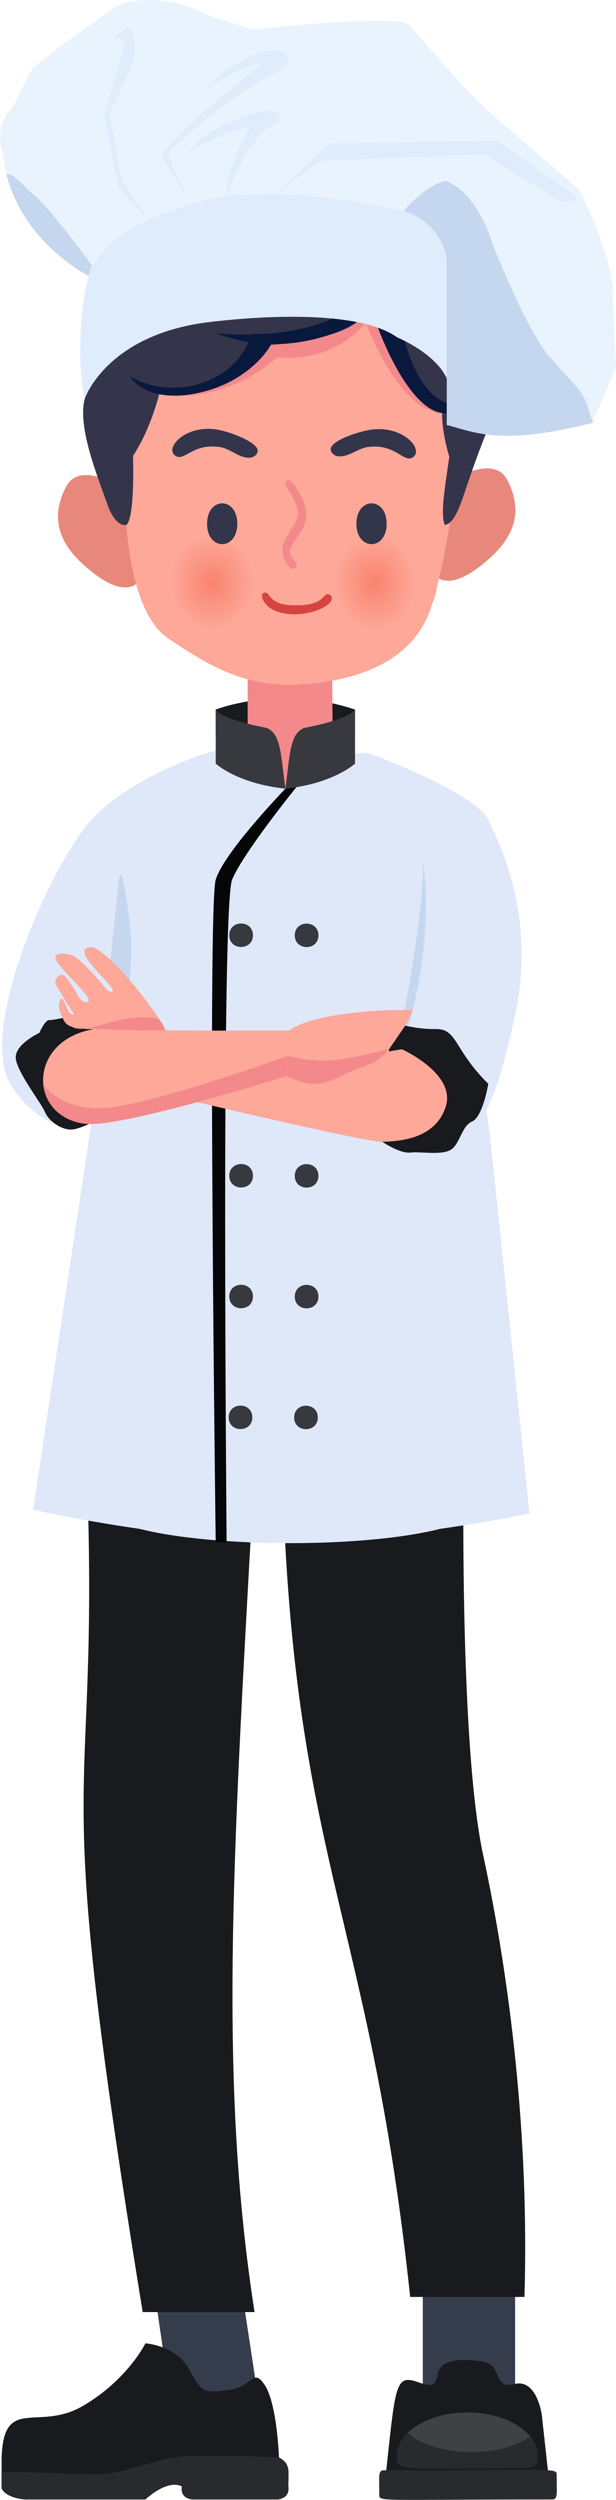 <?xml version="1.0" encoding="UTF-8"?><svg id="Layer_1" xmlns="http://www.w3.org/2000/svg" xmlns:xlink="http://www.w3.org/1999/xlink" viewBox="0 0 594.92 2412.19"><defs><style>.cls-1{fill:#191a1e;}.cls-2{fill:#292a2d;}.cls-3{fill:#dee8f9;}.cls-4{fill:#353c4c;}.cls-5{fill:#f3898b;}.cls-6{fill:#33354a;}.cls-7{fill:#e9f3fe;}.cls-8{fill:url(#radial-gradient);}.cls-9{fill:#34354b;}.cls-10{fill:#dfecfc;}.cls-11{fill:#fda899;}.cls-12{fill:url(#radial-gradient-2);}.cls-13{fill:#e8887c;}.cls-14{fill:#040607;}.cls-15{fill:#c5d6ef;}.cls-16{fill:#d64442;}.cls-17{fill:#09183d;}.cls-18{fill:#37393f;}.cls-19{fill:#404142;}</style><radialGradient id="radial-gradient" cx="-6.1" cy="1248.75" fx="-6.1" fy="1248.75" r="33.84" gradientTransform="translate(214.26 -1635.63) scale(1.53 1.76)" gradientUnits="userSpaceOnUse"><stop offset="0" stop-color="#f9836f"/><stop offset=".78" stop-color="#fda899"/></radialGradient><radialGradient id="radial-gradient-2" cx="-1149.21" fx="-1149.21" r="33.84" gradientTransform="translate(-1338.82 -1635.63) rotate(-180) scale(1.48 -1.76)" xlink:href="#radial-gradient"/></defs><g><path class="cls-4" d="m142.82,2165.75c0,2.35,24.24,167.31,24.24,167.31h85.22l-19.55-128.22-89.91-39.09Z"/><rect class="cls-4" x="408.32" y="2165.75" width="89.18" height="167.39"/><path class="cls-1" d="m450.14,1333.88c-2.35,8.77-9.39,336.04,16.44,455.84,25.83,119.8,44.62,271.75,39.92,426.62h-110.37c-37.42-353.83-107.98-418.18-122.12-756.82h-30.53c-18.84,339.94-31.96,550.23,2.35,771.43h-108.02c-99.85-612.65-32.86-431.32-57.72-897.07h370.05Z"/><path class="cls-1" d="m268.51,2411.76h-82.09c-13.51-.89-10.8-12.62-10.8-12.62-14.45-7.23-35.19,12.62-35.19,12.62H24.07c-19.85-1.8-22.54-10.83-22.54-10.83v-28.85c1.8-61.35,35.16-25.28,78.46-50.53,43.3-25.25,60.44-60.44,60.44-60.44,0,0,29.76,1.83,42.39,25.28,12.62,23.45,14.42,22.54,37.88,19.82,23.48-2.69,23.48-22.54,35.19-4.49,11.74,18.02,13.54,69.44,13.54,69.44,11.54,6.42,9.03,13.24,9.03,27.96,1.8,11.74-9.94,12.62-9.94,12.62Z"/><path class="cls-2" d="m268.51,2411.76h-82.09c-13.51-.89-10.8-12.62-10.8-12.62-14.45-7.23-35.19,12.62-35.19,12.62H24.07c-19.85-1.8-22.54-10.83-22.54-10.83v-16c33.53.86,75.42,1.97,89.29,2.49,24.36.89,55.01-12.65,76.66-16.25,21.65-3.6,101.94,0,101.94,0,11.54,6.42,9.03,13.24,9.03,27.96,1.8,11.74-9.94,12.62-9.94,12.62Z"/><path class="cls-1" d="m523.32,2330.56s-4.57-35.66-26.52-30.18c-21.95,5.49-10.06-19.2-32-21.95-21.95-2.74-39.32-1.83-42.06,12.8-2.74,14.63-10.06,10.06-21.95,6.4-19.32-5.95-19.23,8.05-28.35,91.44h157.28l-6.4-58.52Z"/><path class="cls-2" d="m533.2,2411.76c-167,0-166.89,2.45-166.89-4.42,0-17.93-1.45-23.75,4.42-23.75,167,0,166.89-2.45,166.89,4.42,0,17.93,1.45,23.75-4.42,23.75Z"/><path class="cls-2" d="m519.56,2372.74c1.02,3.04-3.38,8.98-13,8.98-115.78,0-123.5,3.57-123.5-11,0-27.92,38.14-42.92,68.29-42.92s68.29,15.04,68.29,42.92c0,.1.02,1.92-.08,2.02Z"/><path class="cls-19" d="m512.06,2351.07c-30.92,21.38-91.85,19.56-118.31-3.4,28.35-27.96,94.23-26,118.31,3.4Z"/></g><path class="cls-3" d="m511.36,1460.21c-1.03.26-27.18,6.48-86.38,15.02-72.6,18.39-217.52,18.36-290.13,0-60.4-8.71-102.89-18.58-102.89-18.58l75.11-497.4-19.03-153.6c29.66-38.24,41.78-37.8,150.58-81.58,1.8-82.66,1.12-92,1.18-96.85,48.15,4.61,29.73,4.84,80.23,0,.11,8.94-.26,7.65,1.18,7.79l-1.34,88.52c107.96,43.45,122.13,43.68,151.92,82.09-24.13,194.9-23.33,124.9,1.11,286.82l38.47,367.76Z"/><path class="cls-3" d="m496.61,983.73c-21.73,95.67-37.09,131.82-112.62,142.22-80.16,11.03-101.21,12.84-210.67-23.02l1.08-14.78c44.27-7.22,81.48-8.15,88.23-52.21,22.5,11.26,33.57,7.63,52.04-1.61-.37-93.18.63-212.72,2.88-305.87l37.63-2.04c24.36,8.93,105.24,41.37,116.48,64.83,12.93,26.98,46.71,96.45,24.94,192.48Z"/><path class="cls-15" d="m391.13,973.22s20.38-108.82,17.04-142.07c9.82,54.62-5.04,143.71-19.8,174.05-6.66,13.68-32.82,23.02-32.82,23.02,0,0,34.95-26.22,35.58-55Z"/><path class="cls-3" d="m265.47,981.94l-2.84,54s-117.77,37.12-165.74,42.28c0,1.41-18.6,10.92-27.04,11.65-4.31.35-38.96-8.25-59.98-44.11-30.16-51.45,34.42-200.75,74.48-250.17,40.94-50.46,149.23-83.14,132.68-69.16l-6.48,46.09c13.64,51.97,12.92,27.36,20.09,211.8,3.56-.25,21.99-1.57,34.83-2.37Z"/><path class="cls-11" d="m398.67,974.86c-7.94,19.27-25.92,48.49-46.15,53.79-26.91,7.04-38.25,28.36-75.73,9.59l2.31-43.83c22.34-16.51,89.95-21.12,119.57-19.55Z"/><path class="cls-15" d="m105.33,940.46s7.7-76.66,9.77-93.27,9.63,32.76,11.35,56.75c1.73,23.99-3.48,66.13-3.48,66.13l-17.65-29.6Z"/><path class="cls-1" d="m208.32,684.69s61.6-24.53,134.56,0v24.78h-134.56v-24.78Z"/><path class="cls-5" d="m321.31,707.91c-.1-.04-1.33-.46-1.44-.46-22.94,41.39-26.27,53.52-40.2,53.52-12.75,0-14.97-8.02-40.2-53.52-.43.15-.29,5.5-.29-70.23l81.4-9.93.72,80.62Z"/><path class="cls-13" d="m422.34,557.11s11.35,11.56,38.68-8.76c27.33-20.32,49.05-46.94,28.73-85.48-20.32-38.54-106.5,37.31-106.5,37.31l39.1,56.93Z"/><path class="cls-13" d="m131.4,563.56s-11.35,11.56-38.68-8.76c-27.33-20.32-49.05-46.94-28.73-85.48,20.32-38.54,106.5,37.31,106.5,37.31l-39.1,56.93Z"/><path class="cls-11" d="m122.15,506.45s3.5,84.78,39.94,109.3c36.43,24.52,72.87,47.64,125.42,44.84,52.55-2.8,112.1-19.39,129.62-76.96,17.52-57.57,21.72-117.12,21.72-117.12,39.67-132.23,10.51-219.99-120.51-227.01-78.47-4.2-151.34-2.8-186.37,38.54-35.03,41.34-9.81,228.41-9.81,228.41Z"/><path class="cls-5" d="m426.94,398.56s-38.16,5.53-76.41-93.83l13.36-16.5,63.05,110.33Z"/><path class="cls-5" d="m360.38,302.56s-29.86,48.7-92.7,42.04c0,0-48.48,46.62-113.99,35.74l103.35-60.27,103.72-24.28-.37,6.76Z"/><path class="cls-9" d="m497.7,299.07c-3.75,83.98-11.95,68.11-44.84,163.94-7.7,22.43-12.6,40.99-23.12,43.61-4.91-9.06.33-38.86,4.19-66.04,0,0-6.99-21.01-6.99-42.02,0,0-30.84-25.51-40.65-68.45l2.11-11.42c-33.46-19.26-24.76-16.83-37.83-14.02-12.7,19.23-65.98,26.68-88.99,28.02-11.05,19.21-47.71,54.35-107.9,47.66,0,0-7.72,32.93-25.23,59.55,0,0,2.11,58.86-6.3,66.56,0,0-10.52,3.51-18.93-21.01-8.41-24.54-28.79-73.17-21.34-100.81,12.65-46.91,96.04-169.95,17.75-141.93,0,0-51.06,19.23-25.84-7.4,0,0-4.21-71.46,81.27-80.58,85.49-9.1,177.25,38.54,177.25,38.54,0,0,18.93-25.92,46.26-21.01,27.31,4.9,78.48,42.73,92.48,56.04,14.02,13.31,27.33,55.36,26.62,70.78Z"/><path class="cls-17" d="m344.15,249.55c-33.42,69.75-97.66,51.13-106.63,30.36,0,0,30.02,14.95,53.31,6.54,23.29-8.41,53.31-36.9,53.31-36.9Z"/><path class="cls-17" d="m420.16,295.79l-4.44,16.35s18.92,84.54,61.89,67.26c0,0-39.24,6.54-57.45-83.61Z"/><path class="cls-17" d="m458.7,326.15l-4.11,12.61s10.42,35.04,23.03,40.64c0,0-20.09-38.07-18.92-53.25Z"/><path class="cls-17" d="m261.58,332.69c-25.52,44.38-110.06,68.11-136.63,30.13,41.5,24.46,98.58,6.99,114.95-32.67,4.21-10.05-.82-7.33,13.08-8.15l8.6,10.69Z"/><path class="cls-17" d="m355.69,278.04s8.9,14.71,4.69,24.52l-9.85,2.17c-10.82,14.35-63.68,33.75-110.63,25.42-17.7-3.19-32.84-8.98-30.84-8.65,44.71,4.7,123.89-1.51,146.63-43.46Z"/><path class="cls-17" d="m355.69,278.04c-4.77,7.69,31.8,115.24,71.25,120.52,37.61,5.04,35.72-12.15,35.72-12.15,0,0-51.38,31.82-74.26-67.72l-32.71-40.65Z"/><ellipse class="cls-8" cx="204.91" cy="560.29" rx="56.67" ry="53.4"/><path class="cls-6" d="m229.12,505.38c0,26.19-29.08,26.19-29.08,0s29.08-26.19,29.08,0Z"/><path class="cls-5" d="m275.75,465.62c-1.49,4.3,13.91,18.37,11.5,32.34-1.54,8.89-9.83,16.32-13.02,24.96-5.6,15.13,7.7,31.92,11.94,23.95,1.83-3.44-2.88-6.8-4.56-9.45-10.25-16.11,35.54-27.26.87-71.72-2.81-3.61-6.02-2.1-6.72-.08Z"/><ellipse class="cls-12" cx="367.41" cy="560.29" rx="54.93" ry="53.4"/><path class="cls-6" d="m373.35,505.38c0,26.19-29.08,26.19-29.08,0s29.08-26.19,29.08,0Z"/><path class="cls-16" d="m259.48,573.86c1.33,1.64,3.89,6.63,12.83,8.92,6.73,1.72,20.73,1.61,27.51.06,12.27-2.8,12.65-9.01,16.48-9.49,3.24-.41,8.86,5.8-3.42,12.57-18.61,10.26-51.25,9.94-59.11-7.54-2.63-5.86,2.15-8.94,5.72-4.52Z"/><path class="cls-6" d="m240.87,441.68c-10.26.14-17.94-8.37-27.69-10.13-26.43-4.76-35.17,14.24-43.81,8.23-10.39-7.24,8.27-28.82,37.6-25.68,12.36,1.32,41.28,12.02,41.89,20.46.28,3.95-3.9,7.06-7.98,7.11Z"/><path class="cls-6" d="m327.11,440.35c10.24.55,18.26-7.64,28.08-9,26.6-3.69,34.57,15.65,43.44,9.99,10.68-6.81-7.1-29.13-36.53-27.17-12.4.82-41.73,10.34-42.68,18.76-.44,3.95,3.63,7.22,7.69,7.42Z"/><path class="cls-14" d="m275.61,761.05s-59.22,61.12-67.28,87.84c-8.06,26.72,0,639.42,0,639.42h10.53s-5.5-613.29,5.28-639.42c10.78-26.13,62.1-89.34,62.1-89.34l-10.62,1.5Z"/><path class="cls-1" d="m369.23,1101.78s16.93,11.47,27.07,10.34c10.14-1.13,30.08,2.84,39.07-2.7,8.98-5.54,10.34-22.92,20.64-27.32,10.31-4.4,15.59-36.31,15.59-36.31-33.81-33.22-29.47-53.35-51.19-52.85-13.98.32-29.07-3.25-29.07-3.25l-15.68,22.79-6.43,89.3Z"/><path class="cls-11" d="m388.22,1012.48s52.59,23.56,42.22,55.52c-10.37,31.95-46.38,33.17-61.21,33.78-14.83.61-184.92-39.78-184.92-39.78,0,0,157.54-43.11,203.9-49.52Z"/><path class="cls-5" d="m375.67,1012.48c-15.74,17.82-20.55,13.02-42.56,24.02-18.64,9.32-30.95,14.43-56.31,1.74l1.01-19.27c35.84,7.58,45.74,5.7,97.86-6.5Z"/><path class="cls-6" d="m229.12,505.38c0,26.19-29.08,26.19-29.08,0s29.08-26.19,29.08,0Z"/><path class="cls-6" d="m373.35,505.38c0,26.19-29.08,26.19-29.08,0s29.08-26.19,29.08,0Z"/><path class="cls-1" d="m96.92,994.1l-.03,84.11c0,1.41-18.6,10.92-27.04,11.65-10.11.82-22.6-7.78-26.48-16.9-3.94-9.3-27.31-38.87-28.17-52.11-.84-13.24,22.82-24.23,22.82-24.23,0,0,5.34-12.53,9.57-12.32s24.69-4.67,24.69-4.67l24.63,14.46Z"/><g><path class="cls-7" d="m594.92,355.16l-23.05,52.76-10.17-27.8c-33.44-37.49-49.71-48.47-87.5-145.96-16.28-51.86-41.2-53.46-41.2-53.46-19.9,4.7-35.93,24.81-36.63,25.68l-3.34,46.04c-309.28,14-307.99,14.26-309.39,13.49l4.88-8.81s-47.23-66.25-60.45-72.67c0,0-16.56-19.25-21.77-16.06-.1,0-2.45-9.39-3.5-20.66,0,0-10.85-22.8,10.17-45.62l18.31-36.36c33.31-26.04,15.19-12.7,82.75-60.59,0,0,37.3-16.4,86.13,9.26l44.77,14.26s126.85-14.97,149.23-5.71c80.27,90.67,43.52,54.45,164.82,159.69,0,0,25.09,46.32,32.56,91.23l3.38,81.26Z"/><path class="cls-15" d="m572.88,407.9c-88.64,22.23-112.24,9.89-141.42,2.14v-159.32l-37.42,1.69-4.29-48.74s20.29-24.39,40.64-29.2c0,0,28.54,7.81,44.82,59.67,0,0,33.57,86.61,56.97,111.74,36.63,41.06,27.88,27.01,40.7,62.02Z"/><path class="cls-10" d="m431.46,250.71v114.41c-11.19-24.59-47.82-39.56-47.82-39.56-47.82-34.22-188.22-13.9-188.22-13.9-93.6,13.9-113.53,72.96-113.53,72.96-8.94-35.89-3.13-109.78,7.64-127.54,20-37.79,76.39-53.42,76.39-53.42,78.34-36.36,223.83,0,223.83,0,24.76,6.99,39.61,28.26,41.71,47.05Z"/><path class="cls-10" d="m264.63,188.64l53.4-50.2,161.76-2.67,75.8,52.87s6.61,7.54-15.26,5.94l-72.23-45.98s-155.66,6.42-157.19,6.42-46.27,33.62-46.27,33.62Z"/><path class="cls-10" d="m219.27,189.59s19.91-61.31,49.42-71.46c0,0,7.12-11.23-9.16-11.76,0,0-54.94,8.38-78.34,41.61,0,0,34.59-22.37,61.04-26.11,0,0-25.07,38.14-22.96,67.72Z"/><path class="cls-10" d="m184.52,196.39s-22.67-45.29-22.16-48.41c.51-3.12,71.22-65.14,106.32-77.97,0,0,26.96-21.39-10.68-20.85,0,0-35.61,8.02-63.08,39.56,0,0,42.33-28.87,59.06-27.27,0,0-92.13,70.04-97.73,89.82l28.26,45.12Z"/><path class="cls-10" d="m117.6,173.19s-11.7-60.95-11.7-62.55,22.89-51.33,22.89-51.33c0,0,4.42-27.27-4.4-32.61,0,0-12.38,5.88-15.44,10.16,0,0,11.19-2.67,11.7,6.95l-19.84,66.83,13.23,70.04c39.97,43.42,36.11,42.49,3.56-7.49Z"/><path class="cls-15" d="m89.54,257.09c-1.66.34-.96-.41-3.99,9.28-7.63-4.11-63.83-35.8-79.25-98.01,5.21-3.19,21.77,16.06,21.77,16.06,13.23,6.42,61.47,72.67,61.47,72.67Z"/></g><path class="cls-11" d="m157.55,989.19c-22.07-35.16-59.32-76.44-70.12-75.31-20.83,2.17,20.17,34.11,21.41,41.53.49,2.93-4.6,1.37-7.31-2.32-2.71-3.7-24.02-28.74-32.28-31.43-8.26-2.7-17.35-1.88-15.67,3.05,3.87,11.37,34.54,35.39,31.76,41.42-.73,1.58-6.17.64-8.26-2.7-2.09-3.34-12.72-22.32-16.57-22.85-3.85-.53-9.62,4.67-5.75,11.01,3.87,6.34,13.94,23.68,16.1,25.73,2.15,2.05-2.37,2.14-4.46-1.2-2.09-3.34-5.43-13.54-7.09-12.65-1.66.88-3.32,7.91-1.31,12.54,5.12,11.74,2.9,17.79,39.51,16.98,12.04-.27,60.06-3.79,60.06-3.79Z"/><path class="cls-11" d="m279.12,994.42l-2.33,43.82s-127.43,40.16-179.33,45.75c-69.15,7.36-77.25-79.37-6.38-91.06,47.54,1.99,164.95,1.49,188.05,1.49Z"/><path class="cls-15" d="m96.89,1078.8c-13.54,7.16-22.49,1.72-35.63-8.25,0,0,11.68,9.3,35.63,8.25Z"/><path class="cls-5" d="m277.81,1018.98l-1.02,19.27s-158.89,50.08-194.11,46.17c-25.5-2.83-39.01-20.39-41-38.2,2.4,3.65,20.95,28.94,69.19,21.78,51.95-7.69,166.94-49.02,166.94-49.02Z"/><path class="cls-18" d="m275.61,760.97c4.4-31.43,3.92-53.28,18.34-58.65,0,0,42.23-7.5,48.94-17.63v52.15s-20.82,19.3-67.28,24.13Z"/><path class="cls-18" d="m275.61,760.97c-4.4-31.43-3.92-53.28-18.34-58.65,0,0-42.23-7.5-48.94-17.63v52.15s20.82,19.3,67.28,24.13Z"/><path class="cls-5" d="m159.74,994.25c-2.76-6.37-1.42-3.89-6.06-10.88-34.44-8.51-67.73,15.66-83.58,7.81,32.15,3.09,87.08,3.35,89.64,3.06Z"/><path class="cls-18" d="m244.29,902.43c0,15.11-22.85,15.11-22.85,0s22.85-15.11,22.85,0Z"/><path class="cls-18" d="m307.53,902.53c0,15.11-22.85,15.11-22.85,0s22.85-15.11,22.85,0Z"/><path class="cls-18" d="m244.29,1134.52c0,15.11-22.85,15.11-22.85,0s22.85-15.11,22.85,0Z"/><path class="cls-18" d="m307.53,1134.62c0,15.11-22.85,15.11-22.85,0s22.85-15.11,22.85,0Z"/><path class="cls-18" d="m244.29,1251.02c0,15.11-22.85,15.11-22.85,0s22.85-15.11,22.85,0Z"/><path class="cls-18" d="m307.53,1251.12c0,15.11-22.85,15.11-22.85,0s22.85-15.11,22.85,0Z"/><path class="cls-18" d="m243.69,1367.62c0,15.11-22.85,15.11-22.85,0s22.85-15.11,22.85,0Z"/><path class="cls-18" d="m306.94,1367.71c0,15.11-22.85,15.11-22.85,0s22.85-15.11,22.85,0Z"/></svg>